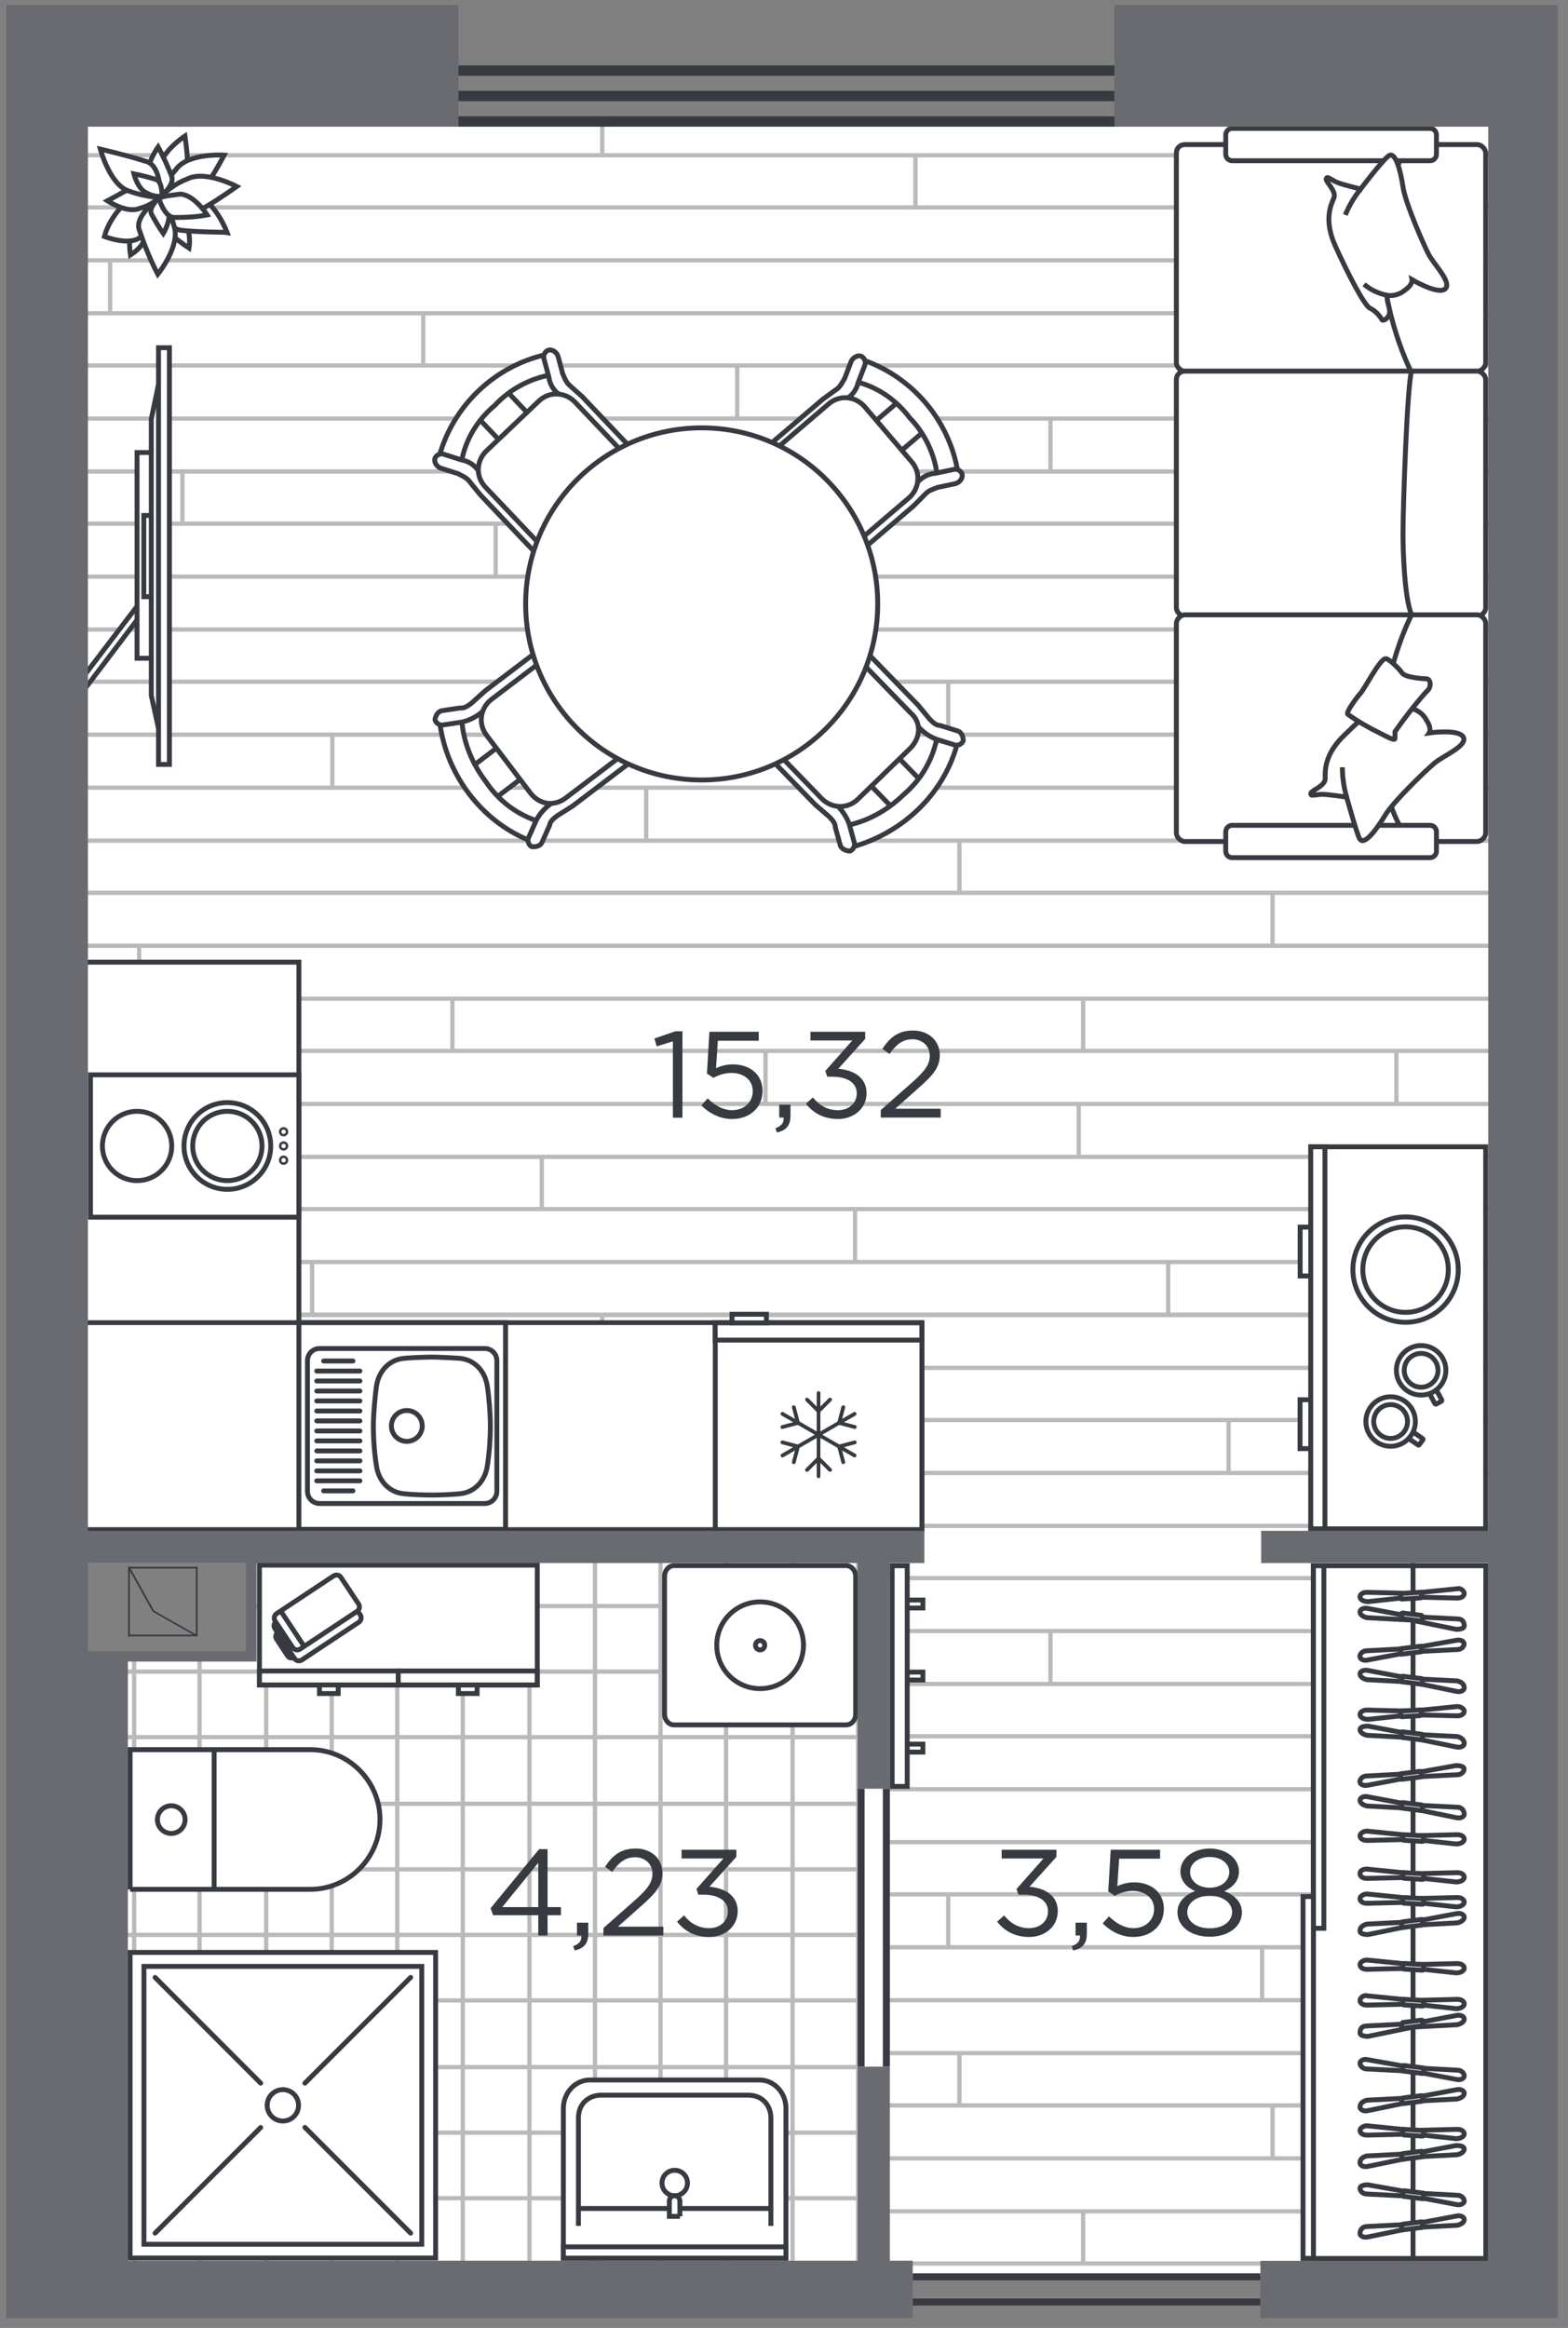<?xml version="1.0" encoding="utf-8"?>
<!-- Generator: Adobe Illustrator 26.0.2, SVG Export Plug-In . SVG Version: 6.00 Build 0)  -->
<svg version="1.1" xmlns="http://www.w3.org/2000/svg" xmlns:xlink="http://www.w3.org/1999/xlink" x="0px" y="0px"
	 viewBox="0 0 128 190" style="enable-background:new 0 0 128 190;" xml:space="preserve">
<rect x="0" y="0" width="128" height="190" fill="#808080" stroke="none"/>
<style type="text/css">
	.st0{fill-rule:evenodd;clip-rule:evenodd;fill:#FFFFFF;}
	.st1{clip-path:url(#SVGID_00000060739691823954843320000010688953253666787754_);}
	.st2{fill:none;stroke:#BABABA;stroke-width:0.35;stroke-miterlimit:10;}
	.st3{clip-path:url(#SVGID_00000021828966821913435150000008245736882908026800_);}
	.st4{fill:#FFFFFF;stroke:#373A41;stroke-width:0.4;stroke-miterlimit:10;}
	.st5{fill:#FFFFFF;stroke:#373A41;stroke-width:0.391;stroke-miterlimit:10;}
	.st6{fill-rule:evenodd;clip-rule:evenodd;fill:#FFFFFF;stroke:#373A41;stroke-width:0.4;stroke-miterlimit:10;}
	
		.st7{fill-rule:evenodd;clip-rule:evenodd;fill:#FFFFFF;stroke:#373A41;stroke-width:0.4;stroke-linecap:round;stroke-linejoin:round;stroke-miterlimit:10;}
	.st8{fill-rule:evenodd;clip-rule:evenodd;fill:#373A41;}
	.st9{fill-rule:evenodd;clip-rule:evenodd;fill:#FFFFFF;stroke:#373A41;stroke-width:0.2;stroke-miterlimit:10;}
	.st10{fill:#FFFFFF;stroke:#373A41;stroke-width:0.4;stroke-linecap:round;stroke-linejoin:round;stroke-miterlimit:10;}
	.st11{fill:none;stroke:#373A41;stroke-width:0.4;stroke-miterlimit:10;}
	.st12{fill-rule:evenodd;clip-rule:evenodd;fill:#696B71;}
	.st13{fill:#373A41;}
</style>
<g id="apartments">
	<polygon id="APT-7" class="st0" points="121.49,184.52 121.49,10.34 7.18,10.34 7.18,127.57 20.94,127.57 20.94,135.62 
		7.25,135.57 7.18,184.52 74.51,184.52 74.51,185.54 102.89,185.54 102.89,184.52 	"/>
</g>
<g id="texture">
	<g>
		<g>
			<defs>
				<polygon id="SVGID_1_" points="20.73,135.28 20.75,127.23 70.28,127.23 70.27,186.18 10.42,186.09 10.22,135.27 				"/>
			</defs>
			<use xlink:href="#SVGID_1_"  style="overflow:visible;fill:#FFFFFF;"/>
			<clipPath id="SVGID_00000160908203031970894240000015319893845595455406_">
				<use xlink:href="#SVGID_1_"  style="overflow:visible;"/>
			</clipPath>
			<g style="clip-path:url(#SVGID_00000160908203031970894240000015319893845595455406_);">
				<g>
					<line class="st2" x1="75.4" y1="186.51" x2="75.4" y2="102.5"/>
					<line class="st2" x1="70.05" y1="186.51" x2="70.05" y2="102.5"/>
					<line class="st2" x1="64.7" y1="186.51" x2="64.7" y2="102.5"/>
					<line class="st2" x1="59.27" y1="186.51" x2="59.27" y2="102.5"/>
					<line class="st2" x1="53.92" y1="186.51" x2="53.92" y2="102.5"/>
					<line class="st2" x1="48.57" y1="186.51" x2="48.57" y2="102.5"/>
					<line class="st2" x1="43.22" y1="186.51" x2="43.22" y2="102.5"/>
					<line class="st2" x1="37.78" y1="186.51" x2="37.78" y2="102.5"/>
					<line class="st2" x1="32.43" y1="186.51" x2="32.43" y2="102.5"/>
					<line class="st2" x1="27.08" y1="186.51" x2="27.08" y2="102.5"/>
					<line class="st2" x1="21.73" y1="186.51" x2="21.73" y2="102.5"/>
					<line class="st2" x1="16.29" y1="186.51" x2="16.29" y2="102.5"/>
					<line class="st2" x1="10.95" y1="186.51" x2="10.95" y2="102.5"/>
					<line class="st2" x1="5.6" y1="186.51" x2="5.6" y2="102.5"/>
					<line class="st2" x1="0.16" y1="186.51" x2="0.16" y2="102.5"/>
				</g>
				<g>
					<line class="st2" x1="77.16" y1="104.16" x2="-6.86" y2="104.16"/>
					<line class="st2" x1="77.16" y1="109.6" x2="-6.86" y2="109.6"/>
					<line class="st2" x1="77.16" y1="114.95" x2="-6.86" y2="114.95"/>
					<line class="st2" x1="77.16" y1="120.3" x2="-6.86" y2="120.3"/>
					<line class="st2" x1="77.16" y1="125.74" x2="-6.86" y2="125.74"/>
					<line class="st2" x1="77.16" y1="131.08" x2="-6.86" y2="131.08"/>
					<line class="st2" x1="77.16" y1="136.43" x2="-6.86" y2="136.43"/>
					<line class="st2" x1="77.16" y1="141.78" x2="-6.86" y2="141.78"/>
					<line class="st2" x1="77.16" y1="147.22" x2="-6.86" y2="147.22"/>
					<line class="st2" x1="77.16" y1="152.57" x2="-6.86" y2="152.57"/>
					<line class="st2" x1="77.16" y1="157.92" x2="-6.86" y2="157.92"/>
					<line class="st2" x1="77.16" y1="163.27" x2="-6.86" y2="163.27"/>
					<line class="st2" x1="77.16" y1="168.71" x2="-6.86" y2="168.71"/>
					<line class="st2" x1="77.16" y1="174.06" x2="-6.86" y2="174.06"/>
					<line class="st2" x1="77.16" y1="179.41" x2="-6.86" y2="179.41"/>
					<line class="st2" x1="77.16" y1="184.84" x2="-6.86" y2="184.84"/>
				</g>
			</g>
		</g>
		<g>
			<defs>
				<polygon id="SVGID_00000065795571006344357630000001658129826102987685_" points="72.4,185.73 72.4,126.6 5.97,126.6 5.97,9.54 
					121.91,9.54 121.91,185.73 				"/>
			</defs>
			<use xlink:href="#SVGID_00000065795571006344357630000001658129826102987685_"  style="overflow:visible;fill:#FFFFFF;"/>
			<clipPath id="SVGID_00000036952887386444803530000014426790940485434557_">
				<use xlink:href="#SVGID_00000065795571006344357630000001658129826102987685_"  style="overflow:visible;"/>
			</clipPath>
			<g style="clip-path:url(#SVGID_00000036952887386444803530000014426790940485434557_);">
				<g>
					<line class="st2" x1="-76.53" y1="107.32" x2="145.7" y2="107.32"/>
					<line class="st2" x1="-76.53" y1="103" x2="145.7" y2="103"/>
					<line class="st2" x1="-76.53" y1="98.68" x2="145.7" y2="98.68"/>
					<line class="st2" x1="-76.53" y1="94.42" x2="145.7" y2="94.42"/>
					<line class="st2" x1="-76.53" y1="90.1" x2="145.7" y2="90.1"/>
					<line class="st2" x1="-76.53" y1="85.77" x2="145.7" y2="85.77"/>
					<line class="st2" x1="-76.53" y1="81.51" x2="145.7" y2="81.51"/>
					<line class="st2" x1="-76.53" y1="77.19" x2="145.7" y2="77.19"/>
					<line class="st2" x1="-76.53" y1="72.87" x2="145.7" y2="72.87"/>
					<line class="st2" x1="-76.53" y1="68.61" x2="145.7" y2="68.61"/>
					<line class="st2" x1="-76.53" y1="64.29" x2="145.7" y2="64.29"/>
					<line class="st2" x1="-76.53" y1="59.96" x2="145.7" y2="59.96"/>
					<line class="st2" x1="-76.53" y1="55.64" x2="145.7" y2="55.64"/>
					<line class="st2" x1="-76.53" y1="51.38" x2="145.7" y2="51.38"/>
					<line class="st2" x1="-76.53" y1="47.06" x2="145.7" y2="47.06"/>
					<line class="st2" x1="-76.53" y1="42.74" x2="145.7" y2="42.74"/>
					<line class="st2" x1="-76.53" y1="38.48" x2="145.7" y2="38.48"/>
					<line class="st2" x1="-76.53" y1="34.16" x2="145.7" y2="34.16"/>
					<line class="st2" x1="-76.53" y1="29.83" x2="145.7" y2="29.83"/>
					<line class="st2" x1="-76.53" y1="25.57" x2="145.7" y2="25.57"/>
					<line class="st2" x1="-76.53" y1="21.25" x2="145.7" y2="21.25"/>
					<line class="st2" x1="-76.53" y1="16.93" x2="145.7" y2="16.93"/>
					<line class="st2" x1="-76.53" y1="12.67" x2="145.7" y2="12.67"/>
					<line class="st2" x1="-76.53" y1="8.35" x2="145.7" y2="8.35"/>
					<g>
						<line class="st2" x1="8.99" y1="25.57" x2="8.99" y2="21.25"/>
						<line class="st2" x1="34.55" y1="29.83" x2="34.55" y2="25.57"/>
						<line class="st2" x1="60.18" y1="34.16" x2="60.18" y2="29.83"/>
						<line class="st2" x1="85.75" y1="38.48" x2="85.75" y2="34.16"/>
						<line class="st2" x1="111.31" y1="42.74" x2="111.31" y2="38.48"/>
					</g>
					<g>
						<line class="st2" x1="14.89" y1="42.74" x2="14.89" y2="38.48"/>
						<line class="st2" x1="40.46" y1="47.06" x2="40.46" y2="42.74"/>
						<line class="st2" x1="66.08" y1="51.38" x2="66.08" y2="47.06"/>
					</g>
					<g>
						<line class="st2" x1="1.56" y1="59.96" x2="1.56" y2="55.64"/>
						<line class="st2" x1="27.13" y1="64.29" x2="27.13" y2="59.96"/>
						<line class="st2" x1="52.75" y1="68.61" x2="52.75" y2="64.29"/>
						<line class="st2" x1="78.32" y1="72.87" x2="78.32" y2="68.61"/>
						<line class="st2" x1="103.88" y1="77.19" x2="103.88" y2="72.87"/>
					</g>
					<g>
						<line class="st2" x1="77.41" y1="59.96" x2="77.41" y2="55.64"/>
						<line class="st2" x1="103.03" y1="64.29" x2="103.03" y2="59.96"/>
					</g>
					<g>
						<line class="st2" x1="88.42" y1="85.77" x2="88.42" y2="81.51"/>
						<line class="st2" x1="113.99" y1="90.1" x2="113.99" y2="85.77"/>
					</g>
					<g>
						<line class="st2" x1="44.23" y1="98.68" x2="44.23" y2="94.42"/>
						<line class="st2" x1="69.8" y1="103" x2="69.8" y2="98.68"/>
						<line class="st2" x1="95.36" y1="107.32" x2="95.36" y2="103"/>
					</g>
					<g>
						<line class="st2" x1="11.36" y1="81.51" x2="11.36" y2="77.19"/>
						<line class="st2" x1="36.93" y1="85.77" x2="36.93" y2="81.51"/>
						<line class="st2" x1="62.49" y1="90.1" x2="62.49" y2="85.77"/>
						<line class="st2" x1="88.06" y1="94.42" x2="88.06" y2="90.1"/>
					</g>
					<g>
						<line class="st2" x1="-0.14" y1="103" x2="-0.14" y2="98.68"/>
						<line class="st2" x1="25.48" y1="107.32" x2="25.48" y2="103"/>
					</g>
					<g>
						<line class="st2" x1="49.16" y1="12.67" x2="49.16" y2="8.35"/>
						<line class="st2" x1="74.73" y1="16.99" x2="74.73" y2="12.67"/>
						<line class="st2" x1="100.29" y1="21.25" x2="100.29" y2="16.99"/>
						<line class="st2" x1="125.86" y1="25.57" x2="125.86" y2="21.25"/>
					</g>
				</g>
				<g>
					<line class="st2" x1="-76.53" y1="189.06" x2="145.7" y2="189.06"/>
					<line class="st2" x1="-76.53" y1="184.74" x2="145.7" y2="184.74"/>
					<line class="st2" x1="-76.53" y1="180.48" x2="145.7" y2="180.48"/>
					<line class="st2" x1="-76.53" y1="176.16" x2="145.7" y2="176.16"/>
					<line class="st2" x1="-76.53" y1="171.84" x2="145.7" y2="171.84"/>
					<line class="st2" x1="-76.53" y1="167.57" x2="145.7" y2="167.57"/>
					<line class="st2" x1="-76.53" y1="163.25" x2="145.7" y2="163.25"/>
					<line class="st2" x1="-76.53" y1="158.93" x2="145.7" y2="158.93"/>
					<line class="st2" x1="-76.53" y1="154.61" x2="145.7" y2="154.61"/>
					<line class="st2" x1="-76.53" y1="150.35" x2="145.7" y2="150.35"/>
					<line class="st2" x1="-76.53" y1="146.03" x2="145.7" y2="146.03"/>
					<line class="st2" x1="-76.53" y1="141.71" x2="145.7" y2="141.71"/>
					<line class="st2" x1="-76.53" y1="137.44" x2="145.7" y2="137.44"/>
					<line class="st2" x1="-76.53" y1="133.12" x2="145.7" y2="133.12"/>
					<line class="st2" x1="-76.53" y1="128.8" x2="145.7" y2="128.8"/>
					<line class="st2" x1="-76.53" y1="124.54" x2="145.7" y2="124.54"/>
					<line class="st2" x1="-76.53" y1="120.22" x2="145.7" y2="120.22"/>
					<line class="st2" x1="-76.53" y1="115.9" x2="145.7" y2="115.9"/>
					<line class="st2" x1="-76.53" y1="111.64" x2="145.7" y2="111.64"/>
					<line class="st2" x1="-76.53" y1="107.31" x2="145.7" y2="107.31"/>
					<g>
						<line class="st2" x1="8.99" y1="124.54" x2="8.99" y2="120.22"/>
						<line class="st2" x1="34.55" y1="128.8" x2="34.55" y2="124.54"/>
						<line class="st2" x1="60.18" y1="133.12" x2="60.18" y2="128.8"/>
						<line class="st2" x1="85.75" y1="137.44" x2="85.75" y2="133.12"/>
						<line class="st2" x1="111.31" y1="141.71" x2="111.31" y2="137.44"/>
					</g>
					<g>
						<line class="st2" x1="14.89" y1="141.71" x2="14.89" y2="137.44"/>
						<line class="st2" x1="40.46" y1="146.03" x2="40.46" y2="141.71"/>
						<line class="st2" x1="66.08" y1="150.35" x2="66.08" y2="146.03"/>
					</g>
					<g>
						<line class="st2" x1="1.56" y1="158.93" x2="1.56" y2="154.61"/>
						<line class="st2" x1="27.13" y1="163.25" x2="27.13" y2="158.93"/>
						<line class="st2" x1="52.75" y1="167.57" x2="52.75" y2="163.25"/>
						<line class="st2" x1="78.32" y1="171.84" x2="78.32" y2="167.57"/>
						<line class="st2" x1="103.88" y1="176.16" x2="103.88" y2="171.84"/>
					</g>
					<g>
						<line class="st2" x1="77.41" y1="158.93" x2="77.41" y2="154.61"/>
						<line class="st2" x1="103.03" y1="163.25" x2="103.03" y2="158.93"/>
					</g>
					<g>
						<line class="st2" x1="88.42" y1="184.74" x2="88.42" y2="180.48"/>
						<line class="st2" x1="113.99" y1="189.06" x2="113.99" y2="184.74"/>
					</g>
					<g>
						<line class="st2" x1="11.36" y1="180.48" x2="11.36" y2="176.16"/>
						<line class="st2" x1="36.93" y1="184.74" x2="36.93" y2="180.48"/>
						<line class="st2" x1="62.49" y1="189.06" x2="62.49" y2="184.74"/>
						<line class="st2" x1="88.06" y1="193.38" x2="88.06" y2="189.06"/>
					</g>
					<g>
					</g>
					<g>
						<line class="st2" x1="49.16" y1="111.64" x2="49.16" y2="107.31"/>
						<line class="st2" x1="74.73" y1="115.96" x2="74.73" y2="111.64"/>
						<line class="st2" x1="100.29" y1="120.22" x2="100.29" y2="115.96"/>
						<line class="st2" x1="125.86" y1="124.54" x2="125.86" y2="120.22"/>
					</g>
				</g>
			</g>
		</g>
	</g>
</g>
<g id="sanitary">
	
		<rect x="6.68" y="78.52" transform="matrix(-1 -1.224647e-16 1.224647e-16 -1 31.079 203.62)" class="st4" width="17.72" height="46.57"/>
	<rect x="6.15" y="107.95" class="st5" width="69.11" height="16.89"/>
	<g>
		<rect x="24.4" y="107.95" class="st6" width="16.87" height="16.87"/>
		<g>
			<path class="st6" d="M39.57,122.71H26.09c-0.55,0-0.99-0.44-0.99-0.99v-10.67c0-0.55,0.44-0.99,0.99-0.99h13.48
				c0.55,0,0.99,0.44,0.99,0.99v10.67C40.56,122.26,40.12,122.71,39.57,122.71z"/>
			<g>
				<g>
					<path class="st6" d="M35.32,110.76c-0.37,0-1.58,0.03-2.32,0.1c-1.24,0.11-2.08,1.04-2.27,2.27c-0.05,0.3-0.25,2.1-0.25,3.26
						c0,1.16,0.1,2.32,0.25,3.26c0.19,1.23,1.03,2.16,2.27,2.27c0.77,0.07,1.55,0.1,2.32,0.1c0.7,0,1.48-0.04,2.19-0.1
						c1.24-0.11,2.08-1.04,2.27-2.27c0.17-1.08,0.25-2.25,0.25-3.26c0-1.01-0.11-2.38-0.25-3.26c-0.19-1.23-1.03-2.16-2.27-2.27
						C37.32,110.84,35.69,110.76,35.32,110.76L35.32,110.76z"/>
					<circle class="st6" cx="33.21" cy="116.38" r="1.26"/>
				</g>
				<g>
					<line class="st7" x1="26.42" y1="111.08" x2="28.81" y2="111.08"/>
					<line class="st7" x1="26.42" y1="121.68" x2="28.81" y2="121.68"/>
					<line class="st7" x1="25.86" y1="120.86" x2="29.38" y2="120.86"/>
					<line class="st7" x1="25.86" y1="120.05" x2="29.38" y2="120.05"/>
					<line class="st7" x1="25.86" y1="119.23" x2="29.38" y2="119.23"/>
					<line class="st7" x1="25.86" y1="118.42" x2="29.38" y2="118.42"/>
					<line class="st7" x1="25.86" y1="117.6" x2="29.38" y2="117.6"/>
					<line class="st7" x1="25.86" y1="116.79" x2="29.38" y2="116.79"/>
					<line class="st7" x1="25.86" y1="115.97" x2="29.38" y2="115.97"/>
					<line class="st7" x1="25.86" y1="115.16" x2="29.38" y2="115.16"/>
					<line class="st7" x1="25.86" y1="114.34" x2="29.38" y2="114.34"/>
					<line class="st7" x1="25.86" y1="113.53" x2="29.38" y2="113.53"/>
					<line class="st7" x1="25.86" y1="112.71" x2="29.38" y2="112.71"/>
					<line class="st7" x1="25.86" y1="111.9" x2="29.38" y2="111.9"/>
				</g>
			</g>
		</g>
	</g>
	<g>
		<g>
			
				<rect x="58.38" y="107.97" transform="matrix(-1 5.361233e-14 -5.361233e-14 -1 133.64 232.81)" class="st4" width="16.87" height="16.87"/>
			<g>
				
					<rect x="58.39" y="107.97" transform="matrix(-1 -1.617709e-13 1.617709e-13 -1 133.643 217.344)" class="st4" width="16.87" height="1.41"/>
				
					<rect x="59.75" y="107.27" transform="matrix(-1 9.702124e-13 -9.702124e-13 -1 122.314 215.235)" class="st4" width="2.81" height="0.7"/>
			</g>
		</g>
		<g>
			<g>
				<path class="st8" d="M66.82,113.54L66.82,113.54c0.09,0,0.15,0.07,0.15,0.15v6.8c0,0.09-0.07,0.15-0.15,0.15l0,0
					c-0.09,0-0.15-0.07-0.15-0.15v-6.8C66.67,113.61,66.74,113.54,66.82,113.54z"/>
				<path class="st8" d="M65.77,114.12L65.77,114.12c0.06-0.06,0.16-0.06,0.22,0l0.94,0.94c0.06,0.06,0.06,0.16,0,0.22l0,0
					c-0.06,0.06-0.16,0.06-0.22,0l-0.94-0.94C65.71,114.27,65.71,114.18,65.77,114.12z"/>
				<path class="st8" d="M67.87,114.12L67.87,114.12c0.06,0.06,0.06,0.16,0,0.22l-0.94,0.94c-0.06,0.06-0.16,0.06-0.22,0l0,0
					c-0.06-0.06-0.06-0.16,0-0.22l0.94-0.94C67.71,114.06,67.81,114.06,67.87,114.12z"/>
				<path class="st8" d="M65.77,120.08L65.77,120.08c0.06,0.06,0.16,0.06,0.22,0l0.94-0.94c0.06-0.06,0.06-0.16,0-0.22l0,0
					c-0.06-0.06-0.16-0.06-0.22,0l-0.94,0.94C65.71,119.92,65.71,120.02,65.77,120.08z"/>
				<path class="st8" d="M67.87,120.08L67.87,120.08c0.06-0.06,0.06-0.16,0-0.22l-0.94-0.94c-0.06-0.06-0.16-0.06-0.22,0l0,0
					c-0.06,0.06-0.06,0.16,0,0.22l0.94,0.94C67.71,120.14,67.81,120.14,67.87,120.08z"/>
			</g>
			<g>
				<path class="st8" d="M69.9,115.32L69.9,115.32c0.04,0.07,0.02,0.17-0.06,0.21l-5.89,3.4c-0.07,0.04-0.17,0.02-0.21-0.06l0,0
					c-0.04-0.07-0.02-0.17,0.06-0.21l5.89-3.4C69.76,115.22,69.86,115.24,69.9,115.32z"/>
				<path class="st8" d="M68.88,114.7L68.88,114.7c0.08,0.02,0.13,0.11,0.11,0.19l-0.34,1.28c-0.02,0.08-0.11,0.13-0.19,0.11l0,0
					c-0.08-0.02-0.13-0.11-0.11-0.19l0.34-1.28C68.71,114.73,68.8,114.68,68.88,114.7z"/>
				<path class="st8" d="M69.93,116.51L69.93,116.51c-0.02,0.08-0.11,0.13-0.19,0.11l-1.28-0.34c-0.08-0.02-0.13-0.11-0.11-0.19v0
					c0.02-0.08,0.11-0.13,0.19-0.11l1.28,0.34C69.9,116.35,69.95,116.43,69.93,116.51z"/>
				<path class="st8" d="M63.72,117.68L63.72,117.68c-0.02,0.08,0.03,0.17,0.11,0.19l1.28,0.34c0.08,0.02,0.17-0.03,0.19-0.11v0
					c0.02-0.08-0.03-0.17-0.11-0.19l-1.28-0.34C63.82,117.55,63.74,117.6,63.72,117.68z"/>
				<path class="st8" d="M64.76,119.49L64.76,119.49c0.08,0.02,0.17-0.03,0.19-0.11l0.34-1.28c0.02-0.08-0.03-0.17-0.11-0.19l0,0
					c-0.08-0.02-0.17,0.03-0.19,0.11l-0.34,1.28C64.63,119.39,64.68,119.47,64.76,119.49z"/>
			</g>
			<g>
				<path class="st8" d="M63.74,115.32L63.74,115.32c0.04-0.07,0.14-0.1,0.21-0.06l5.89,3.4c0.07,0.04,0.1,0.14,0.06,0.21l0,0
					c-0.04,0.07-0.14,0.1-0.21,0.06l-5.89-3.4C63.72,115.49,63.7,115.39,63.74,115.32z"/>
				<path class="st8" d="M63.72,116.51L63.72,116.51c-0.02-0.08,0.03-0.17,0.11-0.19l1.28-0.34c0.08-0.02,0.17,0.03,0.19,0.11l0,0
					c0.02,0.08-0.03,0.17-0.11,0.19l-1.28,0.34C63.82,116.65,63.74,116.6,63.72,116.51z"/>
				<path class="st8" d="M64.76,114.7L64.76,114.7c0.08-0.02,0.17,0.03,0.19,0.11l0.34,1.28c0.02,0.08-0.03,0.17-0.11,0.19l0,0
					c-0.08,0.02-0.17-0.03-0.19-0.11l-0.34-1.28C64.63,114.81,64.68,114.72,64.76,114.7z"/>
				<path class="st8" d="M68.88,119.49L68.88,119.49c0.08-0.02,0.13-0.11,0.11-0.19l-0.34-1.28c-0.02-0.08-0.11-0.13-0.19-0.11l0,0
					c-0.08,0.02-0.13,0.11-0.11,0.19l0.34,1.28C68.71,119.47,68.79,119.52,68.88,119.49z"/>
				<path class="st8" d="M69.93,117.68L69.93,117.68c-0.02-0.08-0.11-0.13-0.19-0.11l-1.28,0.34c-0.08,0.02-0.13,0.11-0.11,0.19l0,0
					c0.02,0.08,0.11,0.13,0.19,0.11l1.28-0.34C69.9,117.85,69.95,117.76,69.93,117.68z"/>
			</g>
		</g>
	</g>
	<g>
		
			<rect x="10.08" y="85.02" transform="matrix(4.491880e-11 -1 1 4.491880e-11 -77.633 109.423)" class="st4" width="11.62" height="17.01"/>
		<g>
			<g>
				<circle class="st9" cx="23.15" cy="94.69" r="0.28"/>
				<circle class="st9" cx="23.15" cy="93.53" r="0.28"/>
				<circle class="st9" cx="23.15" cy="92.37" r="0.28"/>
			</g>
			<circle class="st6" cx="11.19" cy="93.53" r="2.83"/>
			<g>
				<circle class="st6" cx="18.56" cy="93.53" r="3.54"/>
				<circle class="st6" cx="18.56" cy="93.53" r="2.83"/>
			</g>
		</g>
	</g>
	<g>
		<g>
			<rect x="10.62" y="159.35" class="st6" width="24.94" height="24.94"/>
			<rect x="11.75" y="160.49" class="st6" width="22.68" height="22.68"/>
		</g>
		<line class="st7" x1="24.89" y1="173.63" x2="33.52" y2="182.26"/>
		<line class="st7" x1="12.66" y1="161.39" x2="21.28" y2="170.02"/>
		<line class="st7" x1="24.89" y1="170.02" x2="33.52" y2="161.39"/>
		<line class="st7" x1="12.66" y1="182.26" x2="21.28" y2="173.64"/>
		<circle class="st6" cx="23.09" cy="171.83" r="1.28"/>
	</g>
	<g>
		<g>
			<rect x="21.18" y="127.74" class="st4" width="22.68" height="9.79"/>
			<rect x="21.18" y="136.38" class="st4" width="11.34" height="1.14"/>
			<rect x="26.08" y="137.52" class="st4" width="1.53" height="0.7"/>
			<rect x="37.42" y="137.52" class="st4" width="1.53" height="0.7"/>
			<rect x="32.51" y="136.38" class="st4" width="11.34" height="1.14"/>
		</g>
		<g>
			<g>
				<path class="st10" d="M24.21,135.11l-0.22,0.15c-0.17,0.11-0.39,0.07-0.5-0.1l-0.92-1.39c-0.11-0.17-0.07-0.39,0.1-0.5
					l0.22-0.15L24.21,135.11z"/>
				<path class="st10" d="M27.97,129.63l1.44,2.17c0.13,0.2,0.08,0.46-0.12,0.6l-4.65,3.08c-0.2,0.13-0.46,0.08-0.6-0.12l-1.44-2.17
					c-0.13-0.2-0.08-0.46,0.12-0.6l4.65-3.08C27.57,129.37,27.84,129.43,27.97,129.63z"/>
			</g>
			<g>
				<g>
					<path class="st10" d="M24.07,134.23l-0.22,0.15c-0.17,0.11-0.39,0.07-0.5-0.1l-0.92-1.39c-0.11-0.17-0.07-0.39,0.1-0.5
						l0.22-0.15L24.07,134.23z"/>
					<path class="st10" d="M27.83,128.74l1.44,2.17c0.13,0.2,0.08,0.46-0.12,0.6l-4.65,3.08c-0.2,0.13-0.46,0.08-0.6-0.12
						l-1.44-2.17c-0.13-0.2-0.08-0.46,0.12-0.6l4.65-3.08C27.43,128.49,27.7,128.54,27.83,128.74z"/>
				</g>
				<line class="st10" x1="24.81" y1="134.34" x2="22.96" y2="131.55"/>
			</g>
		</g>
	</g>
	<g>
		<path class="st4" d="M69.85,128.65v11.26c0,0.48-0.35,0.87-0.78,0.87H55.03c-0.43,0-0.78-0.39-0.78-0.87v-11.26
			c0-0.48,0.35-0.87,0.78-0.87h14.04C69.5,127.78,69.85,128.17,69.85,128.65z"/>
		<g>
			<circle class="st4" cx="62.05" cy="134.28" r="3.54"/>
			<circle class="st4" cx="62.05" cy="134.28" r="0.38"/>
		</g>
	</g>
	<g>
		<g>
			<path class="st6" d="M10.62,154.21V142.8h14.7c3.14,0,5.7,2.57,5.7,5.7c0,3.14-2.57,5.7-5.7,5.7H10.62L10.62,154.21z"/>
			<line class="st4" x1="17.48" y1="142.8" x2="17.48" y2="154.21"/>
		</g>
		<circle class="st4" cx="13.98" cy="148.51" r="1.13"/>
	</g>
	<g>
		<path class="st6" d="M45.99,184.3v-1.33v-7.49v-3.41c0-1.27,0.97-2.31,2.16-2.31H62c1.19,0,2.16,1.04,2.16,2.31v3.41v7.49v1.33
			H45.99z"/>
		<path class="st4" d="M47.22,181.67v-8.82c0-1.23,0.92-1.85,1.85-1.85h12.01c1.23,0,1.85,0.92,1.85,1.85v8.82"/>
		<rect x="45.99" y="183.38" class="st4" width="18.17" height="0.92"/>
		<line class="st4" x1="47.22" y1="180.25" x2="62.93" y2="180.25"/>
		<g>
			<circle class="st4" cx="55.08" cy="178.17" r="1.04"/>
			<path class="st4" d="M55.51,180.89h-0.87v-1.25c0-0.24,0.19-0.43,0.43-0.43l0,0c0.24,0,0.43,0.19,0.43,0.43V180.89z"/>
		</g>
	</g>
</g>
<g id="doors">
	<g>
		<rect x="74.51" y="187.6" class="st8" width="28.38" height="0.57"/>
		<rect x="74.51" y="185.54" class="st8" width="28.38" height="0.57"/>
	</g>
	<g>
		<rect x="72.07" y="145.99" class="st8" width="0.57" height="22.68"/>
		<rect x="70.01" y="145.99" class="st8" width="0.57" height="22.68"/>
	</g>
</g>
<g id="glazing">
	<g>
		<rect x="37" y="9.49" class="st8" width="54.28" height="0.85"/>
		<rect x="37" y="5.34" class="st8" width="54.28" height="0.85"/>
		<rect x="37" y="7.41" class="st8" width="54.28" height="0.85"/>
	</g>
</g>
<g id="technical">
	<g>
		<g>
			<rect x="15.99" y="127.88" class="st8" width="0.14" height="5.67"/>
			<rect x="10.46" y="127.88" class="st8" width="0.14" height="5.67"/>
			<rect x="10.46" y="127.88" class="st8" width="5.67" height="0.14"/>
			<rect x="10.46" y="133.41" class="st8" width="5.67" height="0.14"/>
		</g>
		<polygon class="st8" points="12.58,131.46 10.58,127.88 10.46,127.96 12.46,131.54 15.99,133.54 16.13,133.47 		"/>
	</g>
</g>
<g id="furniture">
	<g>
		<path class="st4" d="M96.73,11.8h23.85c0.35,0,0.7,0.35,0.7,0.7v17.1c0,0.35-0.35,0.7-0.7,0.7H96.73c-0.35,0-0.7-0.35-0.7-0.7
			V12.5C96.04,12.03,96.38,11.8,96.73,11.8z"/>
		<path class="st4" d="M115.23,11.8c0,0-2.44,2.33-2.44,8.14s2.44,10.47,2.44,10.47"/>
		<path class="st4" d="M96.73,30.29h23.85c0.35,0,0.7,0.35,0.7,0.7V49.6c0,0.35-0.35,0.7-0.7,0.7H96.73c-0.35,0-0.7-0.35-0.7-0.7
			V30.99C96.04,30.52,96.39,30.29,96.73,30.29z"/>
		<path class="st4" d="M115.23,30.29c-0.35,1.05-0.7,10.93-0.7,13.26c0,1.51,0.12,5.23,0.7,6.63"/>
		<path class="st4" d="M96.73,50.18h23.85c0.35,0,0.7,0.35,0.7,0.7v17.1c0,0.35-0.35,0.7-0.7,0.7H96.73c-0.35,0-0.7-0.35-0.7-0.7
			v-17.1C96.04,50.53,96.39,50.18,96.73,50.18z"/>
		<path class="st4" d="M115.23,68.79c0,0-2.44-2.33-2.44-8.14s2.44-10.47,2.44-10.47"/>
		<path class="st4" d="M117.26,11.01v1.58c0,0.3-0.24,0.53-0.53,0.53h-16.14c-0.3,0-0.53-0.24-0.53-0.53v-1.58
			c0-0.3,0.24-0.53,0.53-0.53h16.14C117.02,10.47,117.26,10.71,117.26,11.01z"/>
		<path class="st4" d="M117.26,67.89v1.58c0,0.3-0.24,0.53-0.53,0.53h-16.14c-0.3,0-0.53-0.24-0.53-0.53v-1.58
			c0-0.3,0.24-0.53,0.53-0.53h16.14C117.02,67.35,117.26,67.59,117.26,67.89z"/>
		<g>
			<path class="st4" d="M111.07,15.43c0,0-1.48-0.36-1.91-0.54c-0.53-0.22-0.87-0.61-0.9-0.25c0.02,0.26,0.85,0.98,0.63,1.51
				c-0.22,0.53-0.86,1.77,0.12,3.94s2.3,4.72,2.79,5.05c0.43,0.18,0.77,0.57,1,0.92c0.02,0.26,0.82-0.16,0.61-0.87
				c-0.08-0.41-0.21-0.71-0.18-1.08c0.47,0.07,1.03-0.07,1.43-0.41c0.69-0.46,0.61-0.87,0.61-0.87s2.11,1.25,2.7,0.75
				c0.59-0.51-0.92-2.01-1.34-2.81c-0.42-0.8-1.9-4.18-2.1-5.51c-0.2-1.34-0.63-3.02-1.21-2.51
				C112.73,13.23,111.07,15.43,111.07,15.43L111.07,15.43z"/>
			<path class="st4" d="M111.07,15.43c-0.53,0.66-0.94,1.36-1.25,2.11"/>
			<path class="st4" d="M113.23,24.11c-0.69-0.16-1.33-0.43-1.88-0.91"/>
		</g>
		<g>
			<g>
				<path class="st4" d="M109.93,65.06c0,0-1.51-0.23-1.98-0.23c-0.58,0-1.05,0.23-0.93-0.12c0.12-0.23,1.16-0.58,1.16-1.16
					c0-0.58-0.12-1.98,1.63-3.61c1.63-1.63,3.95-3.49,4.54-3.61c0.47,0,0.93-0.23,1.28-0.47c0.12-0.23,0.7,0.47,0.23,1.05
					c-0.23,0.35-0.47,0.58-0.58,0.93c0.47,0.12,0.93,0.47,1.16,0.93c0.47,0.7,0.23,1.05,0.23,1.05s2.44-0.35,2.79,0.35
					c0.35,0.7-1.63,1.51-2.33,2.09c-0.7,0.58-3.37,3.14-4.07,4.3c-0.7,1.16-1.74,2.56-2.09,1.86
					C110.74,67.97,109.93,65.06,109.93,65.06L109.93,65.06z"/>
				<path class="st4" d="M109.93,65.06c-0.23-0.81-0.35-1.63-0.35-2.44 M115.28,57.97c-0.7-0.12-1.4-0.12-2.09,0.12"/>
			</g>
			<path class="st4" d="M113.88,59.71c0.81-1.16,1.63-2.21,2.56-3.26c0.47-0.35,0.35-1.05,0-1.05s-1.74-0.12-1.98-0.47
				s-1.16-1.28-1.4-1.16c-0.47,0.12-1.74,2.56-1.98,2.79c-0.23,0.23-1.28,1.63-1.05,1.74c0.81,0.58,1.63,1.05,2.56,1.51
				c0.47,0.23,1.28,0.7,1.28,0.47C113.88,60.06,113.88,59.95,113.88,59.71L113.88,59.71z"/>
		</g>
	</g>
	<g>
		<polygon class="st4" points="6.11,56.14 6.11,57.3 12.1,49.39 11.57,48.98 		"/>
		
			<rect x="3.47" y="44.66" transform="matrix(4.496942e-11 -1 1 4.496942e-11 -33.472 57.194)" class="st4" width="16.79" height="1.35"/>
		<g>
			<path class="st4" d="M13.24,42.07h-1.5v6.63h1.5"/>
			<path class="st4" d="M13.14,30.4l-0.79,3.8v22.56l0.79,3.61"/>
			<path class="st4" d="M12.94,62.39h0.89V28.38h-0.89V62.39z"/>
		</g>
	</g>
	<g>
		<g>
			
				<rect x="98.55" y="102.05" transform="matrix(-1.308537e-10 1 -1 -1.308537e-10 223.329 -4.952)" class="st4" width="31.18" height="14.28"/>
			<g>
				
					<rect x="104.66" y="101.62" transform="matrix(-4.467289e-11 1 -1 -4.467289e-11 208.795 -4.509)" class="st4" width="3.99" height="1.04"/>
				
					<rect x="104.66" y="115.72" transform="matrix(-4.467289e-11 1 -1 -4.467289e-11 222.887 9.583)" class="st4" width="3.99" height="1.04"/>
			</g>
			
				<rect x="91.99" y="108.61" transform="matrix(-5.848495e-11 1 -1 -5.848495e-11 216.768 1.607)" class="st4" width="31.18" height="1.16"/>
		</g>
		<g>
			<g>
				<path class="st4" d="M119.04,103.62c0-2.37-1.93-4.3-4.3-4.3s-4.3,1.93-4.3,4.3s1.93,4.3,4.3,4.3S119.04,105.99,119.04,103.62z"
					/>
				<circle class="st4" cx="114.74" cy="103.62" r="3.49"/>
			</g>
			<g>
				<path class="st4" d="M117.7,114.27l-0.8-1.48l-0.56,0.3l0.8,1.48c0.03,0.03,0.06,0.03,0.09,0.03l0.44-0.24
					C117.7,114.33,117.7,114.3,117.7,114.27z"/>
				<g>
					<circle class="st4" cx="116.01" cy="111.84" r="2.02"/>
					<circle class="st4" cx="116.01" cy="111.84" r="1.38"/>
				</g>
			</g>
			<g>
				<path class="st4" d="M116.13,117.41l-1.39-0.95l-0.36,0.53l1.39,0.95c0.03,0.03,0.06,0,0.09-0.03l0.3-0.41
					C116.19,117.47,116.16,117.44,116.13,117.41z"/>
				<g>
					<circle class="st4" cx="113.52" cy="116.02" r="2.02"/>
					<circle class="st4" cx="113.52" cy="116.02" r="1.38"/>
				</g>
			</g>
		</g>
	</g>
	<g>
		<g>
			
				<rect x="72.05" y="33.18" transform="matrix(0.76 -0.65 0.65 0.76 -4.974 56.092)" class="st4" width="2.83" height="3.2"/>
			<path class="st4" d="M70.36,29.35c4.08,1.37,7.12,4.92,7.83,9.16l-1.68,0.3c-0.21-1.76-1.04-3.48-2.25-4.71
				c-1.11-1.48-2.68-2.56-4.48-2.97L70.36,29.35L70.36,29.35z"/>
			<path class="st4" d="M61.11,38.39L61.11,38.39c0.24,0.28,0.59,0.31,0.87,0.07l5.61-4.79c0.09-0.08,0.09-0.08,0.19-0.16l1.2-0.87
				c0.55-0.31,0.93-0.8,1.07-1.4l0.55-1.44l0,0c0.11-0.25-0.04-0.61-0.29-0.72l0,0c-0.25-0.11-0.61,0.04-0.81,0.37l-0.55,1.44
				c-0.2,0.33-0.31,0.59-0.59,0.83l-1.2,0.87c-0.09,0.08-0.19,0.16-0.28,0.24l-5.61,4.79l0,0C60.81,37.67,60.87,38.11,61.11,38.39
				L61.11,38.39L61.11,38.39z"/>
			<path class="st4" d="M67.9,46.34L67.9,46.34c-0.24-0.28-0.21-0.63,0.07-0.87l5.61-4.79c0.09-0.08,0.09-0.08,0.19-0.16l1.04-1.05
				c0.39-0.49,0.93-0.8,1.55-0.84l1.51-0.32l0,0c0.27-0.07,0.6,0.13,0.67,0.4l0,0c0.07,0.27-0.13,0.6-0.49,0.75l-1.51,0.32
				c-0.36,0.15-0.63,0.21-0.91,0.45l-1.04,1.05c-0.09,0.08-0.19,0.16-0.28,0.24l-5.61,4.79C68.49,46.64,68.14,46.62,67.9,46.34
				L67.9,46.34L67.9,46.34z"/>
			<path class="st4" d="M74.42,37.69L74.42,37.69c0.8,0.93,0.61,2.23-0.23,2.95l-6.45,5.51c-0.28,0.24-0.72,0.29-1.04-0.08
				l-5.67-6.64c-0.24-0.28-0.21-0.63,0.16-0.95l6.45-5.51l0,0c0.93-0.8,2.23-0.61,2.95,0.23L74.42,37.69L74.42,37.69z"/>
		</g>
		<g>
			
				<rect x="71.46" y="62.51" transform="matrix(0.718 -0.697 0.697 0.718 -23.885 68.941)" class="st4" width="3.2" height="2.83"/>
			<path class="st4" d="M69.55,69.13l-0.5-1.75c1.74-0.32,3.41-1.25,4.73-2.54c1.41-1.2,2.3-2.75,2.68-4.48l1.65,0.46
				C77,64.8,73.74,67.97,69.55,69.13L69.55,69.13z"/>
			<path class="st4" d="M61.17,59.26L61.17,59.26c-0.26,0.26-0.27,0.6-0.01,0.87l0,0l5.14,5.29c0.09,0.09,0.17,0.18,0.26,0.26
				l1.12,0.97c0.26,0.26,0.51,0.53,0.51,0.88l0.41,1.48c0.08,0.26,0.43,0.44,0.78,0.45l0,0c0.26-0.08,0.44-0.43,0.36-0.69l0,0
				l-0.41-1.48c-0.17-0.52-0.51-1.05-0.93-1.49l-1.12-0.97c-0.09-0.09-0.09-0.09-0.17-0.18l-5.14-5.29
				C61.69,59.1,61.35,59.09,61.17,59.26L61.17,59.26L61.17,59.26z"/>
			<path class="st4" d="M68.67,51.98L68.67,51.98c0.26-0.26,0.61-0.25,0.87,0.01l5.14,5.29c0.09,0.09,0.17,0.18,0.26,0.26l0.94,1.14
				c0.26,0.26,0.51,0.53,0.86,0.53l1.47,0.46c0.26,0.09,0.43,0.44,0.42,0.79l0,0c-0.09,0.26-0.44,0.43-0.7,0.34l0,0l-1.47-0.46
				c-0.52-0.18-1.04-0.54-1.46-0.98l-0.94-1.14c-0.09-0.09-0.09-0.09-0.17-0.18l-5.14-5.29C68.4,52.59,68.41,52.24,68.67,51.98
				L68.67,51.98L68.67,51.98z"/>
			<path class="st4" d="M74.27,61.11l-4.23,4.11c-0.88,0.86-2.19,0.75-2.96-0.04l0,0l-5.91-6.09c-0.26-0.26-0.34-0.7-0.07-0.96
				l6.26-6.08c0.26-0.26,0.7-0.34,1.04,0.02l5.91,6.09C75.26,58.95,75.16,60.25,74.27,61.11L74.27,61.11L74.27,61.11z"/>
		</g>
		<g>
			
				<rect x="39.44" y="32.51" transform="matrix(0.725 -0.689 0.689 0.725 -12.083 37.587)" class="st4" width="3.2" height="2.83"/>
			<path class="st4" d="M35.86,37.23c1.15-4.15,4.54-7.36,8.74-8.3l0.39,1.66c-1.75,0.3-3.42,1.22-4.59,2.49
				c-1.42,1.18-2.42,2.81-2.73,4.63L35.86,37.23L35.86,37.23z"/>
			<path class="st4" d="M45.29,46.08L45.29,46.08c0.27-0.25,0.28-0.6,0.02-0.87l-5.08-5.35c-0.08-0.09-0.08-0.09-0.17-0.18
				l-0.93-1.15c-0.33-0.53-0.85-0.89-1.45-0.99l-1.47-0.47l0,0c-0.26-0.09-0.61,0.07-0.7,0.33l0,0c-0.09,0.26,0.07,0.61,0.41,0.79
				l1.47,0.47c0.34,0.18,0.6,0.28,0.86,0.54l0.93,1.15c0.08,0.09,0.17,0.18,0.25,0.27l5.08,5.35l0,0
				C44.67,46.33,45.02,46.34,45.29,46.08L45.29,46.08L45.29,46.08z"/>
			<path class="st4" d="M52.95,38.8L52.95,38.8c-0.27,0.25-0.62,0.25-0.87-0.02L47,33.43c-0.08-0.09-0.08-0.09-0.17-0.18l-1.11-0.99
				c-0.51-0.36-0.85-0.89-0.92-1.5l-0.4-1.49l0,0c-0.08-0.26,0.1-0.61,0.37-0.69l0,0c0.26-0.08,0.61,0.1,0.77,0.45l0.4,1.49
				c0.16,0.35,0.25,0.62,0.5,0.88l1.11,0.99c0.08,0.09,0.17,0.18,0.25,0.27l5.08,5.35C53.23,38.2,53.22,38.55,52.95,38.8L52.95,38.8
				L52.95,38.8z"/>
			<path class="st4" d="M43.98,32.74L43.98,32.74c0.89-0.85,2.19-0.73,2.96,0.08l5.84,6.15c0.25,0.27,0.33,0.7-0.03,1.04l-6.33,6.01
				c-0.27,0.25-0.62,0.25-0.95-0.11l-5.84-6.15l0,0c-0.85-0.89-0.73-2.19,0.08-2.96L43.98,32.74L43.98,32.74z"/>
		</g>
		<g>
			
				<rect x="39.16" y="61.47" transform="matrix(0.796 -0.605 0.605 0.796 -29.881 37.379)" class="st4" width="2.83" height="3.2"/>
			<path class="st4" d="M35.91,59.05l1.79-0.28c0.11,1.77,0.83,3.54,1.95,5.01c1.02,1.54,2.45,2.62,4.13,3.2l-0.65,1.58
				C39.3,66.98,36.47,63.26,35.91,59.05L35.91,59.05z"/>
			<path class="st4" d="M46.63,51.83L46.63,51.83c-0.22-0.29-0.57-0.34-0.86-0.12l0,0l-5.88,4.46c-0.1,0.07-0.2,0.15-0.29,0.22
				l-1.1,0.99c-0.29,0.22-0.59,0.45-0.93,0.4l-1.52,0.23c-0.27,0.05-0.49,0.37-0.54,0.72l0,0c0.05,0.27,0.37,0.49,0.64,0.44l0,0
				l1.52-0.23c0.54-0.1,1.1-0.38,1.59-0.75l1.1-0.99c0.1-0.07,0.1-0.07,0.2-0.15l5.88-4.46C46.81,52.47,46.86,52.13,46.63,51.83
				L46.63,51.83L46.63,51.83z"/>
			<path class="st4" d="M53.03,60.25L53.03,60.25c0.22,0.29,0.18,0.64-0.12,0.86l-5.88,4.46c-0.1,0.07-0.2,0.15-0.29,0.22
				l-1.25,0.79c-0.29,0.22-0.59,0.45-0.63,0.79l-0.63,1.41c-0.12,0.25-0.49,0.37-0.83,0.32l0,0c-0.25-0.12-0.37-0.49-0.25-0.74l0,0
				l0.63-1.41c0.24-0.49,0.66-0.96,1.15-1.33l1.25-0.79c0.1-0.07,0.1-0.07,0.2-0.15l5.88-4.46C52.46,59.91,52.81,59.96,53.03,60.25
				L53.03,60.25L53.03,60.25z"/>
			<path class="st4" d="M43.29,64.71l-3.57-4.7c-0.74-0.98-0.48-2.26,0.4-2.93l0,0l6.76-5.13c0.29-0.22,0.74-0.25,0.96,0.04
				l5.28,6.95c0.22,0.29,0.25,0.74-0.14,1.03l-6.76,5.13C45.24,65.86,44.04,65.69,43.29,64.71L43.29,64.71L43.29,64.71z"/>
		</g>
		<circle class="st4" cx="57.28" cy="49.29" r="14.37"/>
	</g>
	<g>
		<path class="st4" d="M14.01,17.7c0,0-0.49,1.04-0.07,1.43c0.49,0.4,0.99,0.8,1.49,1.12c0,0,0.22-1.32-0.33-1.89
			C14.74,18.13,14.37,17.91,14.01,17.7L14.01,17.7z"/>
		<path class="st4" d="M11.75,18.11c0,0-1.1,0.3-1.17,0.86c-0.01,0.62-0.03,1.23,0.07,1.84c0,0,1.13-0.69,1.19-1.48
			C11.87,18.94,11.84,18.5,11.75,18.11z"/>
		<path class="st4" d="M13.34,15.84c0,0,1.95-0.48,1.99-1.47c0.02-1.1-0.07-2.16-0.23-3.27c0,0-1.98,1.29-2.05,2.63
			C13,14.43,13.12,15.14,13.34,15.84z"/>
		<path class="st4" d="M13.07,16.13c0,0,2.23,0.89,3.08-0.07c0.83-1.07,1.52-2.21,2.15-3.4c0,0-2.92-0.2-3.91,1.14
			C13.81,14.46,13.32,15.27,13.07,16.13L13.07,16.13z"/>
		<path class="st4" d="M8.52,19.3c0,0,2.23,0.89,3.08-0.07c0.83-1.07,1.52-2.21,2.15-3.4c0,0-2.92-0.2-3.91,1.14
			C9.25,17.62,8.76,18.43,8.52,19.3L8.52,19.3z"/>
		<path class="st4" d="M13.29,16.08c-0.11,0.03-0.19,0.16-0.16,0.27l0,0c0.09,0.61,0.49,2.23,1.57,2.43
			c1.19,0.17,3.62,0.16,3.84,0.2c0,0-1.14-3.03-2.78-2.87C14.86,15.92,14.11,15.93,13.29,16.08z M12.96,16.16c0,0-1-1.25-1.79-0.99
			c-0.84,0.32-1.58,0.79-2.4,1.22c0,0,1.65,1.09,2.67,0.6C11.99,16.86,12.54,16.55,12.96,16.16z M12.96,16.16
			c0,0,1.31-0.96,1.06-1.75c-0.32-0.84-0.68-1.61-1.11-2.42c0,0-1.15,1.6-0.78,2.66C12.26,15.18,12.61,15.67,12.96,16.16z"/>
		<path class="st4" d="M13.07,16.13c0,0,0.16-2.39-1-2.91c-1.31-0.42-2.59-0.74-3.88-1.05c0,0,0.76,2.86,2.27,3.4
			C11.29,15.88,12.19,16.06,13.07,16.13z"/>
		<path class="st4" d="M13.07,16.13c0,0-2.02,1.36-1.73,2.55c0.43,1.27,0.9,2.48,1.54,3.7c0,0,1.85-2.29,1.34-3.89
			C14.01,17.62,13.58,16.81,13.07,16.13z M13.22,16.04c0,0,0.06-1.16-0.45-1.38c-0.62-0.19-1.18-0.34-1.84-0.47
			c0,0,0.32,1.3,1.08,1.57C12.34,15.97,12.76,16.04,13.22,16.04L13.22,16.04z"/>
		<path class="st4" d="M12.96,16.16c0,0-0.84,0.78-0.6,1.3c0.31,0.56,0.62,1.11,0.97,1.6c0,0,0.69-1.15,0.4-1.88
			C13.48,16.84,13.22,16.5,12.96,16.16L12.96,16.16z M13.07,16.13c0,0,1.7,1.76,2.83,1.25c1.22-0.64,2.3-1.37,3.43-2.16
			c0,0-2.58-1.37-4.05-0.61C14.44,14.93,13.66,15.47,13.07,16.13z"/>
		<path class="st4" d="M12.96,16.16c0,0,0.44,1.56,1.25,1.59c0.92,0,1.77-0.03,2.7-0.21c0,0-1.04-1.64-2.2-1.7
			C14.11,15.93,13.55,15.96,12.96,16.16L12.96,16.16z"/>
	</g>
	<g>
		<g>
			<rect x="107.22" y="127.79" class="st4" width="14.07" height="56.54"/>
		</g>
		<g>
			<rect x="107.22" y="127.79" class="st4" width="0.85" height="29.59"/>
			<rect x="106.37" y="154.79" class="st4" width="0.85" height="29.53"/>
		</g>
		<line class="st11" x1="115.35" y1="127.55" x2="115.35" y2="184.4"/>
		<g>
			<g>
				<path class="st4" d="M111.59,165.35l3.78-0.19l3.5-0.66c0.38-0.09,0.66,0.09,0.66,0.28c0,0.19-0.19,0.38-0.57,0.47l-3.59,0.19
					l-3.69,0.76c-0.38,0-0.66-0.09-0.66-0.28C111.02,165.54,111.21,165.35,111.59,165.35L111.59,165.35z"/>
				<path class="st4" d="M114.52,165.07l1.51-0.19c0.09,0,0.09,0,0.09,0.09v0.28c0,0.09,0,0.09-0.09,0.09l0,0l-1.51,0.19
					c-0.09,0-0.09,0-0.09-0.09v-0.28L114.52,165.07L114.52,165.07z"/>
			</g>
			<g>
				<path class="st4" d="M111.59,159.97l3.78,0.38l3.59-0.09c0.38,0,0.57,0.19,0.57,0.38c0,0.19-0.28,0.38-0.66,0.38l-3.5-0.38
					l-3.78,0.09c-0.38,0-0.57-0.19-0.57-0.38C111.02,160.15,111.3,159.97,111.59,159.97L111.59,159.97z"/>
				<path class="st4" d="M114.52,160.34v0.28c0,0.09,0.09,0.09,0.09,0.09l0,0l1.51,0.09c0.09,0,0.09-0.09,0.09-0.09l0,0v-0.28
					c0-0.09-0.09-0.09-0.09-0.09l-1.51-0.09C114.52,160.25,114.52,160.34,114.52,160.34z"/>
			</g>
			<g>
				<path class="st4" d="M111.59,171.41l3.78-0.19l3.5-0.66c0.38-0.09,0.66,0.09,0.66,0.28c0,0.19-0.19,0.38-0.57,0.47l-3.59,0.19
					l-3.69,0.76c-0.38,0.09-0.66-0.09-0.66-0.28C111.02,171.7,111.21,171.51,111.59,171.41L111.59,171.41z"/>
				<path class="st4" d="M114.52,171.23l1.51-0.19c0.09,0,0.09,0,0.09,0.09v0.28c0,0.09,0,0.09-0.09,0.09l0,0l-1.51,0.19
					c-0.09,0-0.09,0-0.09-0.09v-0.28L114.52,171.23L114.52,171.23z"/>
			</g>
			<g>
				<path class="st4" d="M111.68,168.11l3.69,0.66l3.59,0.19c0.38,0,0.57,0.28,0.57,0.47s-0.28,0.38-0.66,0.28l-3.5-0.66l-3.78-0.19
					c-0.38,0-0.57-0.28-0.57-0.47S111.3,168.01,111.68,168.11z"/>
				<path class="st4" d="M114.52,168.67v0.28c0,0.09,0,0.09,0.09,0.09l0,0l1.51,0.19c0.09,0,0.09,0,0.09-0.09l0,0v-0.28
					c0-0.09,0-0.09-0.09-0.09l0,0l-1.51-0.19C114.52,168.58,114.52,168.58,114.52,168.67L114.52,168.67L114.52,168.67z"/>
			</g>
			<g>
				<path class="st4" d="M111.59,162.89l3.78,0.38l3.59-0.09c0.38,0,0.57,0.19,0.57,0.38s-0.28,0.38-0.66,0.38l-3.5-0.38l-3.78,0.09
					c-0.38,0-0.57-0.19-0.57-0.38S111.3,162.8,111.59,162.89L111.59,162.89z"/>
				<path class="st4" d="M114.52,163.27v0.28c0,0.09,0.09,0.09,0.09,0.09l1.51,0.09c0.09,0,0.09-0.09,0.09-0.09l0,0v-0.28
					c0-0.09-0.09-0.09-0.09-0.09l0,0l-1.51-0.09C114.52,163.18,114.52,163.18,114.52,163.27L114.52,163.27L114.52,163.27z"/>
			</g>
			<g>
				<path class="st4" d="M111.59,157.04l3.78-0.19l3.5-0.66c0.38-0.09,0.66,0.09,0.66,0.28s-0.19,0.38-0.57,0.47l-3.59,0.19
					l-3.69,0.76c-0.38,0-0.66-0.09-0.66-0.28C111.02,157.32,111.21,157.13,111.59,157.04L111.59,157.04z"/>
				<path class="st4" d="M114.52,156.85l1.51-0.19c0.09,0,0.09,0,0.09,0.09v0.28c0,0.09,0,0.09-0.09,0.09l0,0l-1.51,0.19
					c-0.09,0-0.09,0-0.09-0.09v-0.28C114.42,156.85,114.52,156.85,114.52,156.85L114.52,156.85z"/>
			</g>
			<g>
				<path class="st4" d="M111.59,154.58l3.78,0.38l3.59-0.09c0.38,0,0.57,0.19,0.57,0.38s-0.28,0.38-0.66,0.38l-3.5-0.38l-3.78,0.09
					c-0.38,0-0.57-0.19-0.57-0.38C111.02,154.77,111.3,154.58,111.59,154.58L111.59,154.58z"/>
				<path class="st4" d="M114.52,154.96v0.28c0,0.09,0.09,0.09,0.09,0.09l1.51,0.09c0.09,0,0.09-0.09,0.09-0.09l0,0v-0.28
					c0-0.09-0.09-0.09-0.09-0.09l0,0l-1.51-0.09C114.52,154.86,114.52,154.96,114.52,154.96L114.52,154.96L114.52,154.96z"/>
			</g>
			<g>
				<path class="st4" d="M111.59,149.45l3.78,0.38l3.59-0.09c0.38,0,0.57,0.19,0.57,0.38s-0.28,0.38-0.66,0.38l-3.5-0.38l-3.78,0.09
					c-0.38,0-0.57-0.19-0.57-0.38C111.02,149.64,111.3,149.45,111.59,149.45L111.59,149.45z"/>
				<path class="st4" d="M114.52,149.83v0.28c0,0.09,0.09,0.09,0.09,0.09l1.51,0.09c0.09,0,0.09-0.09,0.09-0.09l0,0v-0.28
					c0-0.09-0.09-0.09-0.09-0.09l0,0l-1.51-0.09C114.52,149.74,114.52,149.83,114.52,149.83L114.52,149.83L114.52,149.83z"/>
			</g>
			<g>
				<path class="st4" d="M111.59,175.96l3.78-0.19l3.5-0.66c0.38,0,0.66,0.09,0.66,0.28c0,0.19-0.19,0.38-0.57,0.47l-3.59,0.19
					l-3.69,0.76c-0.38,0.09-0.66-0.09-0.66-0.28C111.02,176.24,111.21,176.05,111.59,175.96L111.59,175.96z"/>
				<path class="st4" d="M114.52,175.77l1.51-0.19c0.09,0,0.09,0,0.09,0.09v0.28c0,0.09,0,0.09-0.09,0.09l0,0l-1.51,0.19
					c-0.09,0-0.09,0-0.09-0.09l0,0v-0.28C114.42,175.77,114.52,175.77,114.52,175.77L114.52,175.77L114.52,175.77z"/>
			</g>
			<g>
				<path class="st4" d="M111.59,181.72l3.78-0.19l3.5-0.66c0.38-0.09,0.66,0.09,0.66,0.28s-0.19,0.38-0.57,0.47l-3.59,0.19
					l-3.69,0.76c-0.38,0.09-0.66-0.09-0.66-0.28C111.02,182,111.21,181.72,111.59,181.72L111.59,181.72z"/>
				<path class="st4" d="M114.52,181.53c0,0-0.09,0-0.09,0.09v0.28c0,0.09,0,0.09,0.09,0.09l1.51-0.19l0,0c0.09,0,0.09,0,0.09-0.09
					v-0.28c0-0.09,0-0.09-0.09-0.09L114.52,181.53L114.52,181.53z"/>
			</g>
			<g>
				<path class="st4" d="M111.68,178.32c-0.38,0-0.66,0.09-0.66,0.28s0.19,0.47,0.57,0.47l3.78,0.19l3.5,0.66
					c0.38,0.09,0.66-0.09,0.66-0.28s-0.19-0.47-0.57-0.47l-3.59-0.19L111.68,178.32L111.68,178.32z"/>
				<path class="st4" d="M114.52,178.89L114.52,178.89c0,0,0-0.09,0.09-0.09l1.51,0.19l0,0c0.09,0,0.09,0,0.09,0.09v0.28l0,0
					c0,0.09,0,0.09-0.09,0.09l-1.51-0.19l0,0c-0.09,0-0.09,0-0.09-0.09V178.89L114.52,178.89z"/>
			</g>
			<g>
				<path class="st4" d="M111.59,173.5c-0.28,0-0.57,0.19-0.57,0.38c0,0.19,0.19,0.38,0.57,0.38l3.78-0.09l3.5,0.38
					c0.38,0,0.66-0.19,0.66-0.38s-0.19-0.38-0.57-0.38l-3.59,0.09L111.59,173.5L111.59,173.5z"/>
				<path class="st4" d="M114.52,173.88v0.28c0,0.09,0.09,0.09,0.09,0.09l0,0l1.51,0.09c0.09,0,0.09-0.09,0.09-0.09v-0.28
					c0-0.09-0.09-0.09-0.09-0.09l0,0l-1.51-0.09C114.52,173.78,114.52,173.88,114.52,173.88L114.52,173.88L114.52,173.88z"/>
			</g>
			<g>
				<path class="st4" d="M111.59,152.55l3.78,0.38l3.59-0.09c0.38,0,0.57,0.19,0.57,0.38s-0.28,0.38-0.66,0.38l-3.5-0.38l-3.78,0.09
					c-0.38,0-0.57-0.19-0.57-0.38C111.02,152.64,111.3,152.55,111.59,152.55L111.59,152.55z"/>
				<path class="st4" d="M114.52,152.93v0.28c0,0.09,0.09,0.09,0.09,0.09l0,0l1.51,0.09c0.09,0,0.09-0.09,0.09-0.09l0,0v-0.28
					c0-0.09-0.09-0.09-0.09-0.09l-1.51-0.09C114.52,152.83,114.52,152.83,114.52,152.93z"/>
			</g>
		</g>
		<g>
			<g>
				<path class="st4" d="M118.96,132.13l-3.78-0.19l-3.5-0.66c-0.38-0.09-0.66,0.09-0.66,0.28s0.19,0.38,0.57,0.47l3.59,0.19
					l3.69,0.76c0.38,0,0.66-0.09,0.66-0.28C119.52,132.32,119.34,132.13,118.96,132.13L118.96,132.13z"/>
				<path class="st4" d="M116.03,131.84l-1.51-0.19c-0.09,0-0.09,0-0.09,0.09v0.28c0,0.09,0,0.09,0.09,0.09l0,0l1.51,0.19
					c0.09,0,0.09,0,0.09-0.09v-0.28L116.03,131.84L116.03,131.84z"/>
			</g>
			<g>
				<path class="st4" d="M118.96,137.19l-3.78-0.19l-3.5-0.66c-0.38-0.09-0.66,0.09-0.66,0.28c0,0.19,0.19,0.38,0.57,0.47l3.59,0.19
					l3.69,0.76c0.38,0.09,0.66-0.09,0.66-0.28C119.52,137.47,119.34,137.29,118.96,137.19L118.96,137.19z"/>
				<path class="st4" d="M116.03,137l-1.51-0.19c-0.09,0-0.09,0-0.09,0.09v0.28c0,0.09,0,0.09,0.09,0.09l0,0l1.51,0.19
					c0.09,0,0.09,0,0.09-0.09v-0.28L116.03,137L116.03,137z"/>
			</g>
			<g>
				<path class="st4" d="M118.86,133.88l-3.69,0.66l-3.59,0.19c-0.38,0-0.57,0.28-0.57,0.47s0.28,0.38,0.66,0.28l3.5-0.66l3.78-0.19
					c0.38,0,0.57-0.28,0.57-0.47S119.24,133.79,118.86,133.88z"/>
				<path class="st4" d="M116.03,134.45v0.28c0,0.09,0,0.09-0.09,0.09l0,0l-1.51,0.19c-0.09,0-0.09,0-0.09-0.09l0,0v-0.28
					c0-0.09,0-0.09,0.09-0.09l0,0l1.51-0.19C116.03,134.36,116.03,134.36,116.03,134.45L116.03,134.45L116.03,134.45z"/>
			</g>
			<g>
				<path class="st4" d="M118.96,129.67l-3.78,0.38l-3.59-0.09c-0.38,0-0.57,0.19-0.57,0.38c0,0.19,0.28,0.38,0.66,0.38l3.5-0.38
					l3.78,0.09c0.38,0,0.57-0.19,0.57-0.38C119.52,129.86,119.24,129.58,118.96,129.67L118.96,129.67z"/>
				<path class="st4" d="M116.03,130.05v0.28c0,0.09-0.09,0.09-0.09,0.09l-1.51,0.09c-0.09,0-0.09-0.09-0.09-0.09l0,0v-0.28
					c0-0.09,0.09-0.09,0.09-0.09l0,0l1.51-0.09C116.03,129.95,116.03,129.95,116.03,130.05L116.03,130.05L116.03,130.05z"/>
			</g>
			<g>
				<path class="st4" d="M118.96,141.73l-3.78-0.19l-3.5-0.66c-0.38,0-0.66,0.09-0.66,0.28s0.19,0.38,0.57,0.47l3.59,0.19l3.69,0.76
					c0.38,0.09,0.66-0.09,0.66-0.28C119.52,142.02,119.34,141.83,118.96,141.73L118.96,141.73z"/>
				<path class="st4" d="M116.03,141.54l-1.51-0.19c-0.09,0-0.09,0-0.09,0.09v0.28c0,0.09,0,0.09,0.09,0.09l0,0l1.51,0.19
					c0.09,0,0.09,0,0.09-0.09l0,0v-0.28C116.12,141.54,116.03,141.54,116.03,141.54L116.03,141.54L116.03,141.54z"/>
			</g>
			<g>
				<path class="st4" d="M118.96,147.5l-3.78-0.19l-3.5-0.66c-0.38-0.09-0.66,0.09-0.66,0.28c0,0.19,0.19,0.38,0.57,0.47l3.59,0.19
					l3.69,0.76c0.38,0.09,0.66-0.09,0.66-0.28C119.52,147.78,119.34,147.5,118.96,147.5L118.96,147.5z"/>
				<path class="st4" d="M116.03,147.31c0,0,0.09,0,0.09,0.09v0.28c0,0.09,0,0.09-0.09,0.09l-1.51-0.19l0,0
					c-0.09,0-0.09,0-0.09-0.09v-0.28c0-0.09,0-0.09,0.09-0.09L116.03,147.31L116.03,147.31z"/>
			</g>
			<g>
				<path class="st4" d="M118.86,144.1c0.38,0,0.66,0.09,0.66,0.28c0,0.19-0.19,0.47-0.57,0.47l-3.78,0.19l-3.5,0.66
					c-0.38,0.09-0.66-0.09-0.66-0.28c0-0.19,0.19-0.47,0.57-0.47l3.59-0.19L118.86,144.1L118.86,144.1z"/>
				<path class="st4" d="M116.03,144.66L116.03,144.66c0,0,0-0.09-0.09-0.09l-1.51,0.19l0,0c-0.09,0-0.09,0-0.09,0.09v0.28l0,0
					c0,0.09,0,0.09,0.09,0.09l1.51-0.19l0,0c0.09,0,0.09,0,0.09-0.09V144.66L116.03,144.66z"/>
			</g>
			<g>
				<path class="st4" d="M118.96,139.28c0.28,0,0.57,0.19,0.57,0.38c0,0.19-0.19,0.38-0.57,0.38l-3.78-0.09l-3.5,0.38
					c-0.38,0-0.66-0.19-0.66-0.38s0.19-0.38,0.57-0.38l3.59,0.09L118.96,139.28L118.96,139.28z"/>
				<path class="st4" d="M116.03,139.65v0.28c0,0.09-0.09,0.09-0.09,0.09l0,0l-1.51,0.09c-0.09,0-0.09-0.09-0.09-0.09v-0.28
					c0-0.09,0.09-0.09,0.09-0.09l0,0l1.51-0.09C116.03,139.56,116.03,139.65,116.03,139.65L116.03,139.65L116.03,139.65z"/>
			</g>
		</g>
	</g>
	<g>
		<g>
			<rect x="73.38" y="130.59" class="st4" width="1.96" height="0.65"/>
			<rect x="73.38" y="142.35" class="st4" width="1.96" height="0.65"/>
			<rect x="73.38" y="136.47" class="st4" width="1.96" height="0.65"/>
		</g>
		<path class="st4" d="M72.83,145.8v-18.01h1.23v18.01H72.83z"/>
	</g>
</g>
<g id="walls">
	<g id="partitions_shape">
		<g>
			<polygon class="st12" points="90.97,0.41 90.97,10.34 121.49,10.34 121.49,124.94 102.95,124.94 102.95,127.57 121.49,127.57 
				121.49,184.52 102.89,184.52 102.89,189.19 127.16,189.19 127.16,0.41 			"/>
			<path class="st12" d="M72.64,145.99v-18.42h2.82v-2.63H7.18V10.34h30.25V0.41H0.51v188.78h69.5h4.5v-4.68h-1.87v-15.84h-2.63
				v15.84H10.44v-48.9h10.5v-8.04h49.07v18.42H72.64z M20.09,134.77H7.18v-7.19h12.9V134.77z"/>
		</g>
	</g>
</g>
<g id="meters">
	<g>
		<path class="st13" d="M81.4,156.84l0.57-0.51c0.54,0.66,1.19,1.04,2.05,1.04c0.85,0,1.53-0.54,1.53-1.38
			c0-0.87-0.81-1.35-1.96-1.35h-0.45l-0.16-0.47l2.21-2.49h-3.42v-0.71h4.47v0.58l-2.2,2.44c1.22,0.1,2.31,0.69,2.31,1.99
			c0,1.25-1.04,2.11-2.34,2.11C82.84,158.09,81.97,157.58,81.4,156.84z"/>
		<path class="st13" d="M87.49,158.84c0.46-0.17,0.67-0.4,0.67-0.77v-0.1H87.8v-1.05h0.92v0.9c0,0.81-0.35,1.2-1.11,1.37
			L87.49,158.84z"/>
		<path class="st13" d="M90.01,156.98l0.52-0.57c0.61,0.59,1.28,0.96,1.99,0.96c1,0,1.69-0.66,1.69-1.57c0-0.87-0.72-1.47-1.74-1.47
			c-0.59,0-1.06,0.18-1.47,0.4l-0.53-0.35l0.2-3.41h4.03v0.73h-3.34l-0.15,2.24c0.41-0.18,0.8-0.31,1.38-0.31
			c1.36,0,2.42,0.81,2.42,2.16c0,1.37-1.04,2.3-2.5,2.3C91.51,158.09,90.64,157.61,90.01,156.98z"/>
		<path class="st13" d="M96.12,156.07c0-0.83,0.6-1.42,1.44-1.72c-0.65-0.3-1.2-0.8-1.2-1.63c0-1.08,1.11-1.85,2.39-1.85
			s2.39,0.77,2.39,1.87c0,0.81-0.55,1.31-1.2,1.61c0.83,0.31,1.44,0.88,1.44,1.73c0,1.19-1.14,1.99-2.63,1.99
			C97.26,158.07,96.12,157.26,96.12,156.07z M100.58,156.05c0-0.78-0.81-1.33-1.83-1.33c-1.02,0-1.83,0.55-1.83,1.35
			c0,0.71,0.68,1.31,1.83,1.31S100.58,156.78,100.58,156.05z M100.35,152.77c0-0.69-0.69-1.21-1.6-1.21c-0.91,0-1.6,0.51-1.6,1.23
			c0,0.76,0.71,1.28,1.6,1.28C99.64,154.07,100.35,153.55,100.35,152.77z"/>
	</g>
	<g>
		<path class="st13" d="M54.93,84.99l-1.32,0.41l-0.19-0.64l1.71-0.59h0.58v7.05h-0.78V84.99z"/>
		<path class="st13" d="M57.25,90.22l0.52-0.57c0.61,0.59,1.28,0.96,1.99,0.96c1,0,1.69-0.66,1.69-1.57c0-0.87-0.72-1.47-1.74-1.47
			c-0.59,0-1.06,0.18-1.47,0.4l-0.53-0.35l0.2-3.41h4.03v0.73H58.6l-0.15,2.24c0.41-0.18,0.8-0.31,1.38-0.31
			c1.36,0,2.42,0.81,2.42,2.16c0,1.37-1.04,2.3-2.5,2.3C58.75,91.33,57.88,90.85,57.25,90.22z"/>
		<path class="st13" d="M63.3,92.08c0.46-0.17,0.67-0.4,0.67-0.77v-0.1h-0.36v-1.05h0.92v0.9c0,0.81-0.35,1.2-1.11,1.37L63.3,92.08z
			"/>
		<path class="st13" d="M65.79,90.08l0.57-0.51c0.54,0.66,1.19,1.04,2.05,1.04c0.85,0,1.53-0.54,1.53-1.38
			c0-0.87-0.81-1.35-1.96-1.35h-0.45l-0.16-0.47l2.21-2.49h-3.42v-0.71h4.47v0.58l-2.2,2.44c1.22,0.1,2.31,0.69,2.31,1.99
			c0,1.25-1.04,2.11-2.34,2.11C67.23,91.33,66.36,90.82,65.79,90.08z"/>
		<path class="st13" d="M71.9,90.6l2.54-2.24c1.08-0.95,1.46-1.5,1.46-2.2c0-0.82-0.65-1.34-1.41-1.34c-0.8,0-1.32,0.42-1.88,1.2
			l-0.58-0.42c0.63-0.94,1.29-1.49,2.52-1.49c1.26,0,2.17,0.84,2.17,2c0,1.02-0.55,1.64-1.77,2.72l-1.87,1.66h3.71v0.72H71.9V90.6z"
			/>
	</g>
	<g>
		<path class="st13" d="M43.94,156.31h-3.69l-0.2-0.57l3.96-4.82h0.69v4.73h1.09v0.66H44.7v1.66h-0.76V156.31z M43.94,155.65v-3.61
			L41,155.65H43.94z"/>
		<path class="st13" d="M46.79,158.84c0.46-0.17,0.67-0.4,0.67-0.77v-0.1H47.1v-1.05h0.92v0.9c0,0.81-0.35,1.2-1.11,1.37
			L46.79,158.84z"/>
		<path class="st13" d="M49.26,157.36l2.54-2.24c1.08-0.95,1.46-1.5,1.46-2.2c0-0.82-0.65-1.34-1.41-1.34c-0.8,0-1.32,0.42-1.88,1.2
			l-0.58-0.42c0.63-0.94,1.29-1.49,2.52-1.49c1.26,0,2.17,0.84,2.17,2c0,1.02-0.55,1.64-1.77,2.72l-1.87,1.66h3.71v0.72h-4.89
			V157.36z"/>
		<path class="st13" d="M55.27,156.84l0.57-0.51c0.54,0.66,1.19,1.04,2.05,1.04c0.85,0,1.53-0.54,1.53-1.38
			c0-0.87-0.81-1.35-1.96-1.35h-0.45l-0.16-0.47l2.21-2.49h-3.42v-0.71h4.47v0.58l-2.2,2.44c1.22,0.1,2.31,0.69,2.31,1.99
			c0,1.25-1.04,2.11-2.34,2.11C56.71,158.09,55.84,157.58,55.27,156.84z"/>
	</g>
</g>
</svg>
